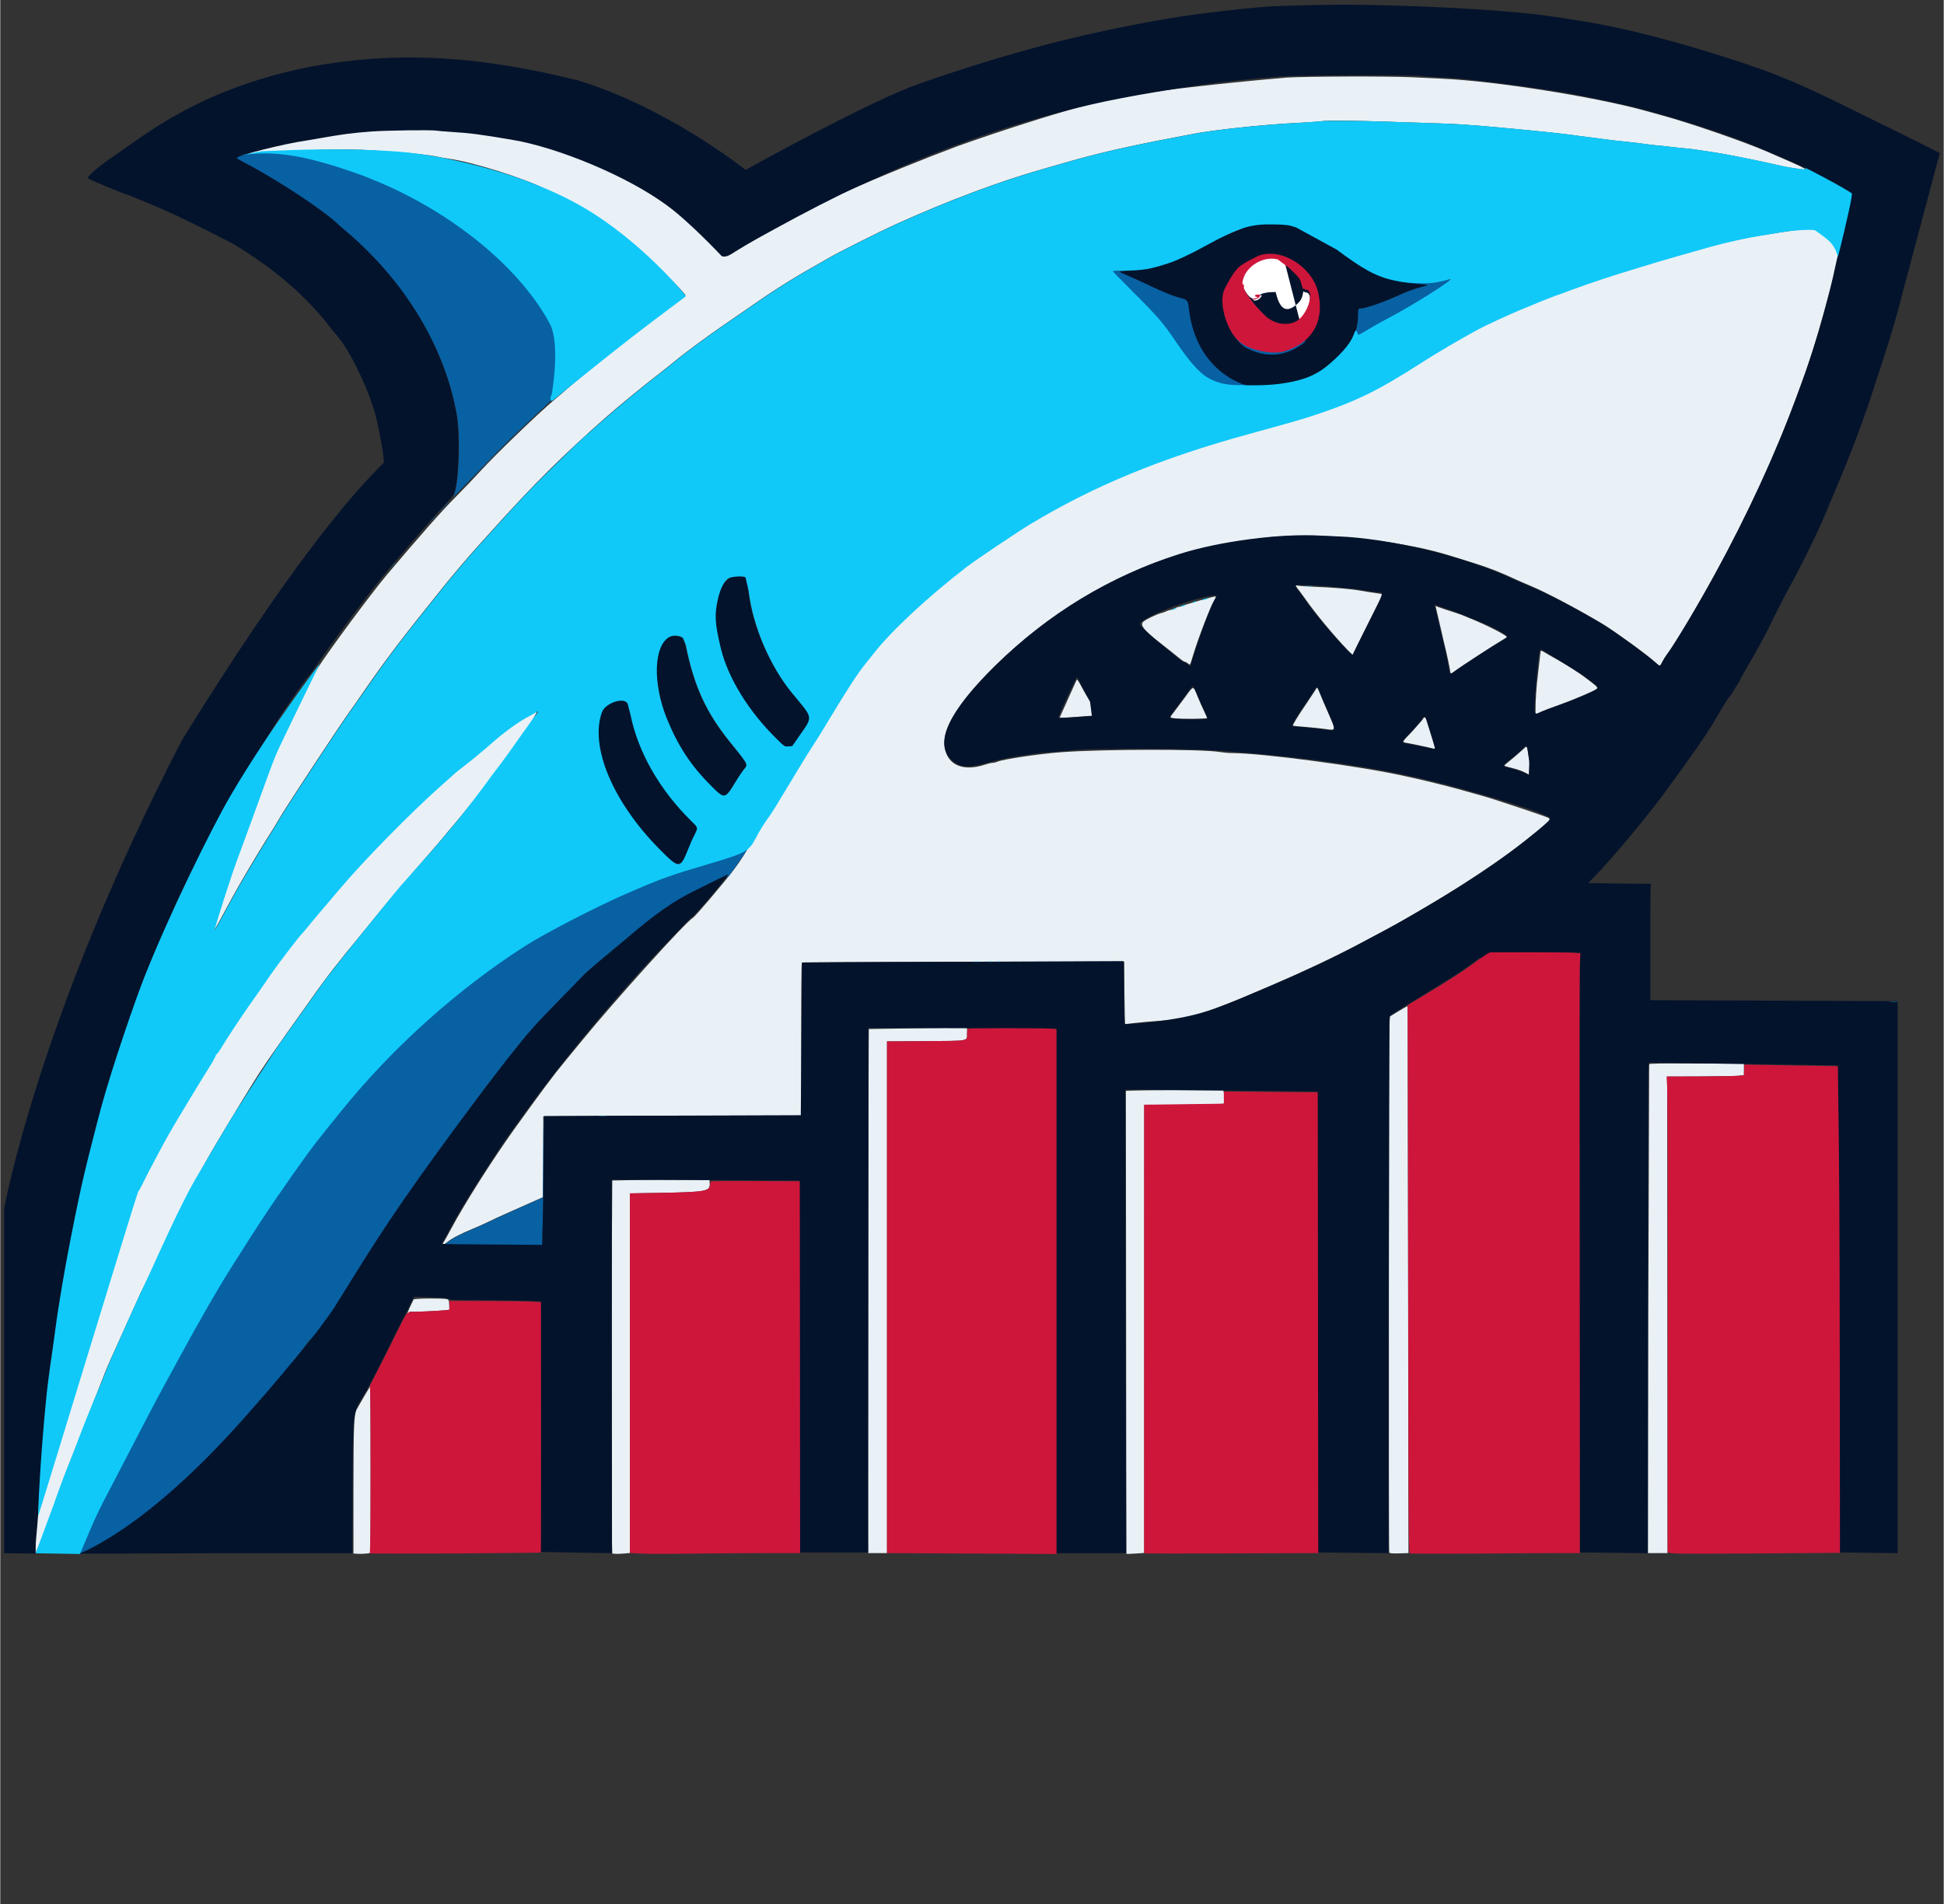 <svg version="1.2" xmlns="http://www.w3.org/2000/svg" viewBox="0 0 2234 2189" width="980" height="960">
	<rect x="0" y="0" width="2234" height="2189" fill="#333333" stroke="none"/>
	<title>StatShark</title>
	<style>
		.s0 { fill: #0861a2 } 
		.s1 { fill: #10c9f9 } 
		.s2 { fill: #ffffff;stroke: #000000;stroke-miterlimit:10;stroke-width: .4;stroke-dasharray: NaN } 
		.s3 { fill: #e9f1f6 } 
		.s4 { fill: #04132c } 
		.s5 { fill: #ce163b } 
	</style>
	<g>
		<g>
			<g id="Folder 1">
				<path class="s0" d=""/>
				<path class="s0" d=""/>
				<path class="s0" d=""/>
				<path class="s0" d=""/>
				<path class="s1" d=""/>
				<path class="s1" d=""/>
			</g>
			<g>
				<g>
					<path class="s2" d="m1357.3 417.1v-165.6h236.2v165.6z"/>
					<path fill-rule="evenodd" class="s3" d="m2060.7 264.9c9-0.9 19.9-3.5 26.4-1.1 7.1 2.7 18.5 11.4 21.2 13.9 7.4 6.8 4.4 15.9 4.4 17.8 0 3.7-11.1 43.7-17 65.4-7.3 27-16.6 56.9-23.4 74.6-0.9 2.6-4.5 12.3-7.9 21.6-21.2 57.5-44.7 110.1-78.4 175-22.4 43-57.4 103.2-69.2 119-2.1 2.8-5 7.3-6.4 10l-2.6 5-6.7-5.9c-11.6-10.1-48.6-36.8-61.5-44.3-31-18.2-61.5-34.2-78.8-41.6-7.5-3.2-16.2-6.9-19.3-8.4-18.3-8.5-29.8-13-48.4-18.8-8.5-2.7-19.4-6.1-24.3-7.6-27-8.5-54-13.9-94.8-19.1-39.4-4.9-89.8-5.9-118.7-2.3-87.3 10.9-136.4 26.8-206.4 66.9-77.6 44.6-158.3 125.3-163 163.3-3.5 27.7 16.7 40.9 46.7 30.6 2.9-1 6.4-1.8 7.8-1.8 1.4 0 4.1-0.6 5.9-1.4 6.9-2.9 48.1-9 73.4-10.9 46.8-3.5 161.2-3.7 181.5-0.3 4.3 0.7 10.9 1.3 14.5 1.3 35 0.1 148.1 15.1 198.4 26.4 7.1 1.6 14.6 3.3 16.7 3.7 3.9 0.8 15.5 3.7 31.9 7.8 8.7 2.2 12.4 3.3 29.6 8.1 3.3 1 8.6 2.4 11.7 3.3 10.4 2.7 74.1 24 75.8 25.3 2.9 2.1 0.6 4.4-28.4 27.3-37.1 29.4-106 73.2-161.4 102.7-9.1 4.8-21.5 11.5-27.7 14.8-52.1 27.9-162.6 75.6-194.1 83.7-9.2 2.4-18 3.5-36.5 4.8-8.1 0.5-19.9 1.6-26.3 2.3-6.4 0.8-11.9 1.4-12.2 1.4-0.4 0-0.8-16.1-1-35.9l-0.2-35.9-184.8 0.2c-117.7 0.1-185.1 0.5-185.7 1.1-0.6 0.6-0.9 33-0.8 88.3l0.1 87.3-119 0.2c-65.4 0-119.4 0.2-119.9 0.3-0.5 0.1-13.7 0.3-29.3 0.3l-28.4 0.2v92.7l-15.7 7c-8.7 3.9-20.8 9.3-27 12-6.2 2.7-15 6.8-19.6 9.1-4.6 2.3-13 6-18.8 8.4-13.4 5.5-24.2 11.1-28.9 15-5.2 4.3-7.2 4.1-4-0.4 0.8-1.1 4.5-7.9 8.3-15 15.1-28.3 47.5-79.4 72.5-114.3 32.2-44.8 44.4-61.2 58.2-77.9 4.2-5.1 12.9-15.7 19.2-23.4 37.8-46.3 119.9-137.2 127.7-141.4 2.7-1.4 35.8-40.4 47.3-55.7 8.1-10.7 13.8-19.8 21.3-33.8 6.7-12.5 10.7-19 16.7-27.2 3.5-4.8 10.1-15.5 32.3-52.6 6.8-11.4 14.9-24.2 17.8-28.6 3-4.4 11.8-18.6 19.6-31.5 20.6-34.3 31.9-51.7 40.9-62.7 2.9-3.6 7.1-8.8 9.4-11.8 15.9-20.4 49.7-53.3 79.9-77.9 28.5-23.2 32.7-26.3 62.4-46.2 89.2-59.8 168.8-95.2 288.1-128 56.2-15.5 61.7-17.1 78.2-22.6 47.3-15.8 72.2-28.1 121.7-60 16.2-10.5 44.7-27.1 65.3-38.3 7.4-4 34.6-16.6 47.4-21.9 19.5-8.2 36.5-15 40.3-16.3 2.1-0.6 11.4-4 20.7-7.5 15.9-6 50.7-17.5 69.4-23 4.7-1.4 12.9-3.9 18.3-5.6 5.4-1.7 19.8-6 31.9-9.4 12.2-3.4 29.3-8.3 38.1-10.8 14.9-4.2 39-9.7 53-12.1z"/>
					<path fill-rule="evenodd" class="s3" d="m1478.5 89.2c24-1.4 115.5-1.7 143.9-0.4 10.8 0.5 26.9 1.3 35.6 1.7 60.1 2.7 172.9 20.5 230.9 36.3 6.7 1.9 16 4.4 20.7 5.7 32.5 8.8 95 30.4 122 42.1 50.8 22.1 50.3 21.8 30.2 18.8-9-1.4-13.5-2.3-32.6-6.7-14.8-3.3-46-9.5-57.2-11.2-5.4-0.8-13.7-2.1-18.3-2.8-4.7-0.8-13.3-1.8-19.2-2.3-6-0.6-13.8-1.4-17.4-1.9-3.6-0.5-9.7-1.1-13.6-1.4-3.9-0.4-10.9-1.2-15.5-1.9-4.7-0.7-13.5-1.8-19.7-2.3-6.2-0.6-15.7-1.7-21.1-2.4-5.5-0.8-15-2-21.2-2.8-6.1-0.7-15.9-2-21.5-2.8-12.1-1.6-40.4-4.6-62.5-6.6-57.2-5.3-65.5-5.8-105.5-7-16.6-0.6-36.8-1.2-45.1-1.5-33-1.2-67.7-1.4-72.7-0.5-2.9 0.5-14.7 1.4-26.3 1.9-40.6 1.9-101.3 8.4-126.3 13.7-1 0.2-12 2.3-24.4 4.7-46.1 8.8-80.8 16.8-113.5 26.2-6.2 1.8-18.9 5.4-28.2 8.1-50.5 14.2-110.5 36.7-171.7 64.4-12.7 5.7-64.2 31.5-71.8 35.9-3.4 2-14.2 8.1-24 13.7-25.2 14.3-47.3 28.4-78.3 50.2-5.5 3.8-17.2 11.9-26.1 18-16.6 11.4-43.7 31.5-52.7 39.1-2.8 2.4-11 9-18.4 14.7-17.2 13.2-45.7 36.6-60.6 49.7-49.2 43.3-84.1 77.9-131.8 131.1-3.6 4-10.4 11.5-15 16.6-8.9 9.7-29.5 33.9-40.1 47.1-48.1 59.8-66.5 84-92.3 121.5-3.5 5.2-10.5 15.1-15.5 22.1-12.9 18.1-69.3 103.7-79.9 121.4-1.9 3.1-5 8.3-6.8 11.4-1.9 3.1-5.5 9-8.2 13.1-10.8 17-32.9 54.5-40.4 68.5-12.5 23.4-20.4 37.6-20.4 36.8 0-3.6 20.7-68.1 27.4-85.1 1.5-3.9 8.2-22.3 14.9-40.8 25.1-69.3 27.6-75.8 38.5-99.5 9.6-21 33.4-68.2 38.4-76.1 12.2-19.3 61.6-86 79.4-107.1 40.6-47.9 61.7-71.9 79.1-89.5 9-9 21.7-22.3 28.3-29.6 18.4-20.1 67.2-67.1 85.8-82.6 3.6-3 9.8-8.3 13.6-11.7 3.9-3.4 14.5-12.3 23.6-19.8 9-7.4 18.8-15.4 21.5-17.8 2.9-2.4 9.8-7.9 15.5-12.2 5.6-4.3 13.7-10.6 17.8-14 4.1-3.4 11.3-8.9 15.9-12.3 4.7-3.4 14.9-10.9 22.8-16.6 17.9-13 19-13.9 19-15 0-2.1-27-29.3-41.3-41.6-3.8-3.3-11.6-10.1-17.1-15.1-9.1-8.1-46.6-35.8-55.1-40.7-3.5-2-31.3-16.5-47.4-24.8-24.9-12.6-83.7-31.1-110.8-34.8-4.1-0.6-10.3-1.6-13.6-2.4-8.3-1.8-28.6-4.1-45.1-5.1-7.4-0.4-19.3-1.3-26.2-1.9-15.7-1.4-51.3-1.7-69.5-0.5-15.2 1-88.5 5.3-88.5 5.3 1.8-1 52.4-15.9 74.7-20.1 4.1-0.8 15.6-2.1 19.4-2.8 10.2-2.1 28-1.8 32.9-2.4 2.3-0.2 9.3-0.3 15.5-1.1 16.2-2 73.9-5.7 86.9-4.5 5.7 0.5 14.9 1.8 19.8 2.1 23.8 1.5 67.6 9.2 88.7 14.4 54.3 13.5 113.6 42.8 152.3 70.1 29.7 20.9 67.7 55.1 67.7 55.1 0 0-2.7 6.7 14.6-3.8 68.8-41.9 174.2-86.5 255.1-116.9 0 0 114.5-41.1 181.6-55.1 57.3-12 196.4-23.7 196.4-23.7z"/>
					<path fill-rule="evenodd" class="s3" d="m613.5 818.6c0.5-0.9 3.2-1.1 3.2-0.3 0 1.3-4.6 9.1-9.3 15.9-2.8 4.1-5.9 8.6-6.7 9.9-4.2 6.1-19.8 27.7-25.8 35.6-3.7 4.9-8.8 11.8-11.2 15.4-5.3 7.6-32.4 41.5-43.2 54.1-4.2 4.9-9.5 11.2-11.8 14.1-2.3 2.8-8.8 10.4-14.5 16.9-5.7 6.4-13.8 15.7-17.9 20.5-4.1 4.9-11.9 13.9-17.4 20.2-5.4 6.2-14.5 17.1-20.2 24.1-5.6 7-13.7 16.9-17.9 22-35.1 42.6-46.1 56.7-65.2 84-5.3 7.5-14.7 20.8-21 29.5-21.6 30.3-35 49.8-43.6 63.9-17.9 28.8-43.7 71.7-49.6 82.1-3.3 5.9-10.6 18.8-16.1 28.6-18.2 32.1-40.6 82.1-52.1 107.5-2.7 5.9-8.6 17-11.7 23.5-3 6.5-25.3 56.1-28.8 63.9-3.5 7.7-9.5 20.9-11.9 27.1-2.4 6.2-38.9 99.3-40.4 102.8-3.7 8.8-8.3 22-12.8 34.6-1 2.7-6.6 18.2-12.2 34.4-6.3 18.2-14.7 36.3-14.7 36.3 0 0-1-21.5 2.3-53.9 0.1-0.7 9.5-66.1 11.5-78.6 1.8-11.7 17-68.4 25.9-97.2 4.2-13.4 12.4-36.2 20.5-57 3.4-8.6 7.9-20.2 10-25.6 6.5-16.5 19.1-45.5 31.9-72.9 5.9-12.7 34-68.6 40-79.6 14.3-26.1 27.8-49.4 43-74.1 33-53.8 43.8-70.6 61.9-96.3 2-2.8 7-10 11.1-15.9 4.1-6 8.4-12.1 9.5-13.6 9.3-13.5 34.7-46.5 37.1-48.4 0.3-0.2 4.6-5.3 9.4-11.2 4.9-6 12.7-15.3 17.3-20.7 4.7-5.4 10.6-12.4 13.2-15.4 29.9-35.6 84.9-91.7 121.6-124 6.9-6.2 13.2-11.7 13.9-12.4 0.6-0.6 3.8-3.1 7-5.6 9.7-7.4 25-19.9 34.9-28.7 15.2-13.4 30.5-24.4 43.5-31.2z"/>
					<path fill-rule="evenodd" class="s3" d="m1111.3 1181.2v6.4c0 9.8 3.7 9-47.5 9.4l-44.5 0.3v588.3h-21.6l-0.1-14.8c-0.4-36.6 0.4-587.3 0.8-587.7z"/>
					<path fill-rule="evenodd" class="s3" d="m1607.1 1162.7c5.3-3.2 9.9-5.8 10.3-5.8 0.3-0.1 0.6 3.6 0.5 8.1-0.1 4.5 0.1 146 0.4 314.4l0.4 306.2-6.6 0.2c-11.7 0.4-14.8 0.2-15.5-1-0.8-1.3-0.4-604 0.5-611.6l0.5-4.7z"/>
					<path fill-rule="evenodd" class="s3" d="m1895.4 1223.5c0.5-0.8 15.2-1 54.8-0.8l54.1 0.2v13.2l-6.1 0.7c-3.3 0.3-23.2 0.7-44.1 0.8l-38 0.1 0.4 547.9h-22.5l0.4-280.5z"/>
					<path fill-rule="evenodd" class="s3" d="m1293.9 1254.3c0.3-0.5 25.6-0.9 56.3-0.9h55.7l0.6 3.1c0.3 1.7 0.4 5.2 0.3 7.7l-0.3 4.7-7.5 0.7c-4.2 0.3-24.8 0.6-45.8 0.6l-38.2-0.1v515.3l-9.8 0.7c-5.4 0.4-10.3 0.5-10.8 0.3z"/>
					<path fill-rule="evenodd" class="s3" d="m729.3 1356.7c14.2-0.3 39.3-0.5 55.8-0.5h30.1l0.3 4.9c0.4 8.5-4.4 9.4-55 10.3l-36.8 0.6v413.5l-6.8 0.6c-3.8 0.3-8.3 0.5-10.1 0.3l-3.3-0.3-0.6-21.1c-0.7-24.4-0.6-211.3 0.1-328.1l0.5-79.7z"/>
					<path fill-rule="evenodd" class="s3" d="m1489.5 673.7c0-0.8 0.5-1.1 1.2-0.6 0.7 0.4 8.4 1 17.1 1.4 24.4 0.9 45 2.6 56.4 4.7 5.6 1 13.4 2.2 17.3 2.7 3.9 0.6 7.1 1.1 7.3 1.3 0.2 0.2-5.1 11-11.7 24-6.6 13.1-14.4 28.8-17.3 34.9l-5.2 11.1-6.2-6.3c-14.9-15.5-36.9-41.9-48.1-58.1-4.4-6.3-8.7-12-9.4-12.6z"/>
					<path fill-rule="evenodd" class="s3" d="m418.4 1605.2c3.9-6.6 7.1-12 7.2-12 0 0 0.1 43.3 0.1 96.2v96.1l-4.7 0.6c-2.6 0.3-7 0.5-9.9 0.3l-5.1-0.3v-73.2c0.1-75.1 0.5-86.2 3.8-92.7z"/>
					<path fill-rule="evenodd" class="s3" d="m1383.5 689c16-4.3 15.3-4.4 11.9 1.1-4.1 6.5-18.4 43.8-24.2 62.9-3.8 12.7-3.3 11.9-6.1 9.6-1.4-1-3.1-1.9-3.8-1.9-0.6 0-4.1-2.4-7.7-5.4-3.6-3-11.9-9.6-18.6-14.8-21.1-16.4-25.7-22.2-20.5-26.2 3.9-2.9 15.5-8.4 20-9.4 1.7-0.4 4.3-1.3 5.6-2 1.4-0.7 3.2-1.3 4-1.4 0.7 0 3.1-0.8 5.1-1.8 2.1-1 4.4-1.8 5.2-1.9 0.8 0 2.6-0.6 4.1-1.4z"/>
					<path fill-rule="evenodd" class="s3" d="m1650.5 699.4l-0.7-2.6 5.1 1.8c2.7 1 9.2 3.2 14.4 4.8 5.1 1.6 10.2 3.4 11.2 3.8 1.1 0.5 5.7 2.4 10.4 4.3 17.8 7.2 40.8 19 40.8 20.9 0 0.4-2.9 2.3-6.3 4.3-7.6 4.3-47.8 30.5-53.7 35-4.9 3.7-4.4 4.1-5.7-4-0.6-3.6-2.5-12.4-4.2-19.7-1.8-7.2-3.8-16.1-4.6-19.7z"/>
					<path fill-rule="evenodd" class="s3" d="m1770.6 748.7c0.4-0.9 1.4-0.6 4 1 2 1.3 7.6 4.5 12.5 7.2 17.6 9.9 26.1 15.4 40.1 26.1 8.7 6.7 9.4 7.5 7.6 9.2-2.2 2.1-26 12.2-43 18.3-9.1 3.2-18.5 6.8-21.1 8-2.5 1.3-5 2.3-5.5 2.3-1 0-0.2-21.6 1.2-35.2z"/>
					<path fill-rule="evenodd" class="s3" d="m1511.7 793.4c1.9-3.7 2.4-3.4 4.9 3.2 1.3 3.2 5.4 12.9 9.2 21.5 10.1 23.2 10.4 21.7-2.9 20-5.2-0.7-15.6-1.8-23-2.4-7.5-0.6-13.8-1.2-14-1.4-0.6-0.6 6.3-11.9 15.1-24.7z"/>
					<path fill-rule="evenodd" class="s3" d="m1237.3 781.6c0.6-0.8 2 1.1 4.9 6.6 2.2 4.2 7.3 13.2 11.2 19.9 7.7 13.1 8.2 14.5 5.1 14.5-1.1 0-10.6 0.7-21.2 1.5-10.5 0.8-19.4 1.3-19.6 1.1z"/>
					<path fill-rule="evenodd" class="s3" d="m1362.3 801.1c9.6-13.3 8.9-13.3 14.2 0 1.9 4.9 5.1 12.1 7.1 16.1 2 4 3.6 7.7 3.6 8.2 0 1.1-29 1.4-37.3 0.4-6-0.7-5.9-0.6-0.4-7.6z"/>
					<path fill-rule="evenodd" class="s3" d="m1634.6 827.8c2.6-4.6 3.6-4.1 5.5 2.6 1 3.2 3.4 11 5.4 17.2 4 12.7 4.2 14 2.1 13.2-1.9-0.8-25.8-5.9-31.1-6.7-5.4-0.9-5.4-0.9 6.1-12.7z"/>
					<path fill-rule="evenodd" class="s3" d="m475.1 1494c1.1-1.3 33.9-1.6 38.3-0.4 2.2 0.6 2.4 1.2 2.7 6.4l0.2 5.8-4.9 0.6c-8.3 0.9-38.7 2.2-39.7 1.6-0.4-0.3-1.8 0.7-3 2.2-1.7 2.2-1.4 0.9 1.6-6.1z"/>
					<path fill-rule="evenodd" class="s3" d="m1751.3 860.8c3-3.2 3.7-3.1 4.2 0.6 0.3 1.6 1.2 7.9 2 13.8 0.8 5.9 1.7 12 2 13.4 0.6 3.2 0 3.2-6.5-0.3-2.9-1.6-9.3-3.9-14.3-5.1-5-1.2-9.3-2.5-9.5-2.7-0.6-0.5 0.2-1.2 11.4-10.3z"/>
					<path class="s0" d="m856.9 976.9c2.2-2 2.2-1.5 0 2.5-1.2 2-17.9 27-21.7 30.4l-2.1 2 1.7-2.1c1.6-1.9 1.6-2.2 0.2-2.2-0.8 0-1.5 0.5-1.5 1 0 0.5-6.1 2.1-9.1 3.6-3 1.5-13.7 6.8-23.8 11.7-26.4 12.9-123.3 91.4-129 97.3-5.7 5.9-20.9 21.5-33.8 34.7-24.5 25-29.9 31.2-55 62.9-8.4 10.6-20.7 27.3-21.4 26.9-0.6-0.4-37.5 51.8-38.4 52.5-0.9 0.7-1.6 1.5-1.6 2 0 0.9-3 5.3-5.4 7.9-0.9 1-1.4 1.8-1.1 1.8 0.2 0-1.5 2.8-3.9 6.3-2.4 3.5-4.8 6.2-5.3 6.1-0.5-0.2-0.6 0.1-0.3 0.6 0.3 0.6-0.3 1.8-1.3 2.9-1.1 1-1.7 1.9-1.5 1.9 0.7 0-11.9 18.2-12.8 18.6-0.4 0.2-0.8 0.9-0.8 1.7 0 0.7-0.4 1.3-0.9 1.3-0.5 0-0.9 0.3-0.8 0.7 0.3 1.5-1.3 3.9-2.3 3.4-0.5-0.4-0.7-0.2-0.4 0.3 0.3 0.5-0.1 1.7-1 2.7-0.9 1-2.2 3-2.8 4.4-0.6 1.4-1.8 2.9-2.6 3.2-0.7 0.3-1.1 0.9-0.8 1.3 0.2 0.5 0 0.9-0.5 0.9-0.6 0-1 0.6-1 1.4 0 0.8-0.4 1.4-1 1.4-0.5 0-1.6 1.5-2.5 3.3-0.9 1.8-1.9 3.3-2.4 3.3-0.4 0-0.5 0.4-0.2 0.9 0.3 0.5 0 0.9-0.7 0.9-1.2 0-4.9 5.2-4.3 6 0.2 0.3-0.9 1.5-2.3 2.7-1.4 1.2-2.6 2.5-2.6 3 0 0.4-1.2 1.9-2.7 3.3-2.2 2-2.5 2.8-1.7 4.2q0.9 1.8 0 1.2c-0.6-0.4-1.7 0.8-2.5 2.5-0.8 1.7-2.1 3.7-2.9 4.3-0.8 0.7-1.2 1.5-1 1.9 0.3 0.4-0.6 1.7-1.8 2.9-1.3 1.1-2.1 2.5-1.8 2.9 0.2 0.4-0.1 0.8-0.8 0.8-0.6 0.1-2.5 2.7-4.2 5.9-1.6 3.2-3.3 5.8-3.8 5.6-0.5-0.1-0.9 0.4-0.8 1 0.2 2.3-37.1 59.1-55.7 84.7-1.9 2.5-5.4 7.4-7.9 10.7-2.4 3.4-6.3 8.7-8.7 11.8-2.3 3.1-6.1 8.2-8.5 11.5-5.8 7.8-6.3 6.8-0.7-1.3 2.4-3.6 3.8-5.8 3-5.1-0.8 0.8-5.6 7.4-10.6 14.6-19.2 27.5-40.5 52.9-71.7 85.9-47.8 50.3-73.4 74.4-110.2 103.6-26.6 21.1-78.8 51.2-75.4 43.5 0.3-0.7 4.3-10.1 8.9-20.9 8.7-20.5 13.7-30.9 27.4-56.8 4.5-8.5 12.5-23.9 17.8-34.2 18.6-36.1 34.2-65.9 44.1-84 5.5-10.1 12.9-23.6 16.4-30.1 13.1-24 30.2-54.4 39.8-70.7 36.1-61.7 95.5-149.5 129.6-191.6 5.4-6.7 13.4-16.6 17.8-22.1 58-71.5 133.1-138.6 209.9-187.6 22.6-14.5 80.5-44.4 114.8-59.4 41.5-18.1 50.5-21.3 96.8-35z"/>
					<path class="s0" d="m288.6 176.4c3.1-0.9 13.4-0.8 25.9-0.3 27.1 1.2 69.9 6.4 109.8 21.2 8.7 3.2 10.9 4.1 23.9 9.9 83.4 37.2 156.1 100.8 188.1 164.7 11.6 23.1 12.5 45 3.3 79.1-0.4 1.3-1.2 3-1.9 3.7-0.6 0.8-1.3 1.8-1.5 2.3-0.2 0.6-4.6 5-9.9 9.9-5.2 4.9-17.5 16.4-27.2 25.5-9.8 9.1-26.4 25.6-36.9 36.6-20.6 21.4-44.5 45.7-42 42.6 6.6-8.2 9.5-66.2 4.7-94.1-13.4-76.8-58.8-152.6-125.8-209.7-5-4.3-9.3-8-9.6-8.3-14.6-15-71.7-52.8-108.6-71.8 0 0-29.6-2.8-28.3-4.7 1.2-1.8 36-6.6 36-6.6z"/>
					<path fill-rule="evenodd" class="s0" d="m1276.5 311.8c0-0.4 6.5-0.6 14.5-0.5 11.5 0.1 13.1 0.3 7.4 0.7-6.8 0.6-7 0.7-4.3 1.8 1.5 0.7 5.8 2.6 9.5 4.2 3.7 1.6 15.3 6.9 25.7 11.9 11.2 5.3 22.3 9.9 27.3 11.2 12.6 3.4 11.9 2.7 13.4 14.5 6.1 50.5 161.5 28.5 175.9 25.5-3.4 2.6-3.4 20.1-14.9 36.1l13-12.8q0.5-0.6 0.9-1.1c-0.9 0.8-1.5 1.3-1.6 1.2-0.2-0.2 10-15 11-17.8 2.8-7.2 4.9-18.8 4.9-26.2 0-5.5 0.3-6.4 1.7-6.4 6.7 0 26.1-6.8 46.7-16.2 6-2.7 15.1-6.1 20.3-7.4 5.2-1.4 9.3-2.6 9.2-2.8-0.4-0.3-2.3-0.5-17.1-1.8l-25.4-5.3c-1.4-0.9-1.4-1 0.3-0.4 15.3 4.9 42.9 6.3 60.6 2.9 13.8-2.5 17.6-2.9 16.8-1.6-2.5 4-47.5 31.5-75.5 46.2-11 5.8-23.6 12.6-28 15.1-9.3 5.6-8.3 5.4-9.6 1.7-0.8-2.2-5.7 7.1-10 13.6q0 0 0 0c-0.3 0.1-1.8 1.9-4.3 5.2 1.1-1.1 2.7-2.8 4.3-5.2 0.2-0.1-0.5 1.2-2.4 4-4.3 6.2-15.2 17-23.5 23.7q0 0 0 0 0 0 0 0 0 0 0 0 0 0 0 0 0 0 0 0c3-2.7 5.5-5.6 7.7-8.6l-7.2 7c-8.9 7.1-9.8 7.9-7.7 6.7 1.9-1 4.4-2.8 7.2-5.1q-0.5 0.5-1 0.9c-20.2 17.7-64.2 27.5-72.2 27.6-18.7 0.1-44.6-7.4-62.9-18.1-9.9-5.9-21.2-18.7-36.9-41.8-15.3-22.5-21.3-29.4-51.3-59.4zm272.7 86.3q0 0 0 0 0 0 0 0 0 0 0 0 0 0 0 0z"/>
					<path class="s0" d="m624 1331.6c0.1-24.9 0.5-45.3 0.8-45.3 0.6 0-0.4 118.5-1 123-0.2 1.2-0.4 6.9-0.4 12.5l-0.2 10.2-57.7-0.4c-31.7-0.1-57.7-0.6-57.7-1 0-0.3 0.6-0.4 1.4-0.1 0.8 0.3 3.5-1 6.4-3.2 5.8-4.5 12.2-7.7 27.9-14.3 6.4-2.7 13.8-6 16.4-7.3 2.6-1.4 18-8.4 34.2-15.7l29.6-13.2z"/>
					<path class="s0" d="m252.8 939.3c2.6-4.8 4.9-8.5 5.2-8.3 0.2 0.3-0.1 1.1-0.7 1.8-1.5 1.8-27.3 51.8-39.8 77.1-10.4 21-17.1 35.6-26 57-2.8 6.6-5.2 11.8-5.3 11.6-0.4-0.3 9.4-23.8 16.3-39.5z"/>
					<path class="s0" d="m1431.4 261c4.3-1.3 9-2.3 10.3-2.3 1.3 0-1.5 1-6.1 2.2-4.7 1.3-9.5 2.6-10.8 2.9-1.3 0.4-2.1 0.4-1.9 0.1z"/>
					<path class="s0" d="m1412.8 267.4c7.2-2.9 10.1-3.8 9.1-2.8-0.3 0.2-3.8 1.7-7.9 3.4-4.1 1.6-8.2 3.1-8.9 3.5-0.8 0.3-1.1 0.2-0.8-0.2z"/>
					<path class="s0" d="m1366.6 291.4c9.9-5.1 9.4-4.9 9.4-4.2 0 0.6-16.6 8.9-17.6 8.9z"/>
					<path class="s0" d="m1527.1 282.3c0-0.3 0.5-0.1 1.2 0.4 0.6 0.5 4.6 3.5 8.9 6.7 4.2 3.2 7.7 6.1 7.7 6.3 0 0.2-4-2.6-8.9-6.3z"/>
					<path class="s0" d="m1350.2 298.9c3.1-1.4 6-2.6 6.5-2.6 0.5 0-1.6 1.2-4.7 2.7-3.1 1.4-6 2.6-6.5 2.6z"/>
					<path class="s0" d="m1381.4 283.5c5-2.6 4.9-2.6 4.9-2 0 0.3-2.1 1.6-4.7 2.9-2.6 1.3-4.7 2.1-4.7 1.9z"/>
					<path class="s0" d="m1499.9 266.4c-0.2-0.2-0.1-0.3 0.3-0.3 1 0 11.9 5.6 11.9 6.1z"/>
					<path class="s0" d="m1515.4 274.2c-2.1-2 4.9 2.5 7.9 5.2 2.7 2.3 2.3 2.1-1.8-0.7z"/>
					<path class="s0" d="m1399.2 273.6c4-2.1 4-2.1 4-1.4 0 0.2-1.7 1.3-3.8 2.3-2 1.1-3.7 1.7-3.7 1.5z"/>
					<path class="s0" d="m509.2 583.5c3.1-3.2 5.7-5.8 5.8-5.8 0.7 0-0.1 0.9-5.6 6.1l-5.8 5.6z"/>
					<path class="s0" d="m1451.3 258.3c-4-0.2-0.7-0.3 7.3-0.3 8 0 11.2 0.1 7.2 0.3z"/>
					<path class="s0" d="m114.2 1328.1c-0.3-0.9 0-1.4 0.8-1.4 1.6 0 1.9 1.4 0.6 2.2z"/>
					<path class="s0" d="m1549.6 299.3c0-0.3 1.3 0.4 2.8 1.5 1.6 1.1 2.8 2.2 2.8 2.5 0 0.2-1.2-0.5-2.8-1.6z"/>
					<path class="s0" d="m1487.2 262.3c-1.2-0.5-1.4-0.8-0.5-0.8 0.8 0 2.3 0.4 3.3 0.8 1.2 0.5 1.4 0.8 0.5 0.8z"/>
					<path class="s0" d="m1327.6 306.4c1.1-0.4 2.5-0.8 3.3-0.8 0.9 0 0.7 0.3-0.4 0.8-1.1 0.5-2.6 0.8-3.3 0.8z"/>
					<path class="s0" d="m496.9 596.7c2.6-2.9 3.4-3.5 3.4-2.8 0 0.2-1.4 1.6-3.1 3.1l-3 2.7z"/>
					<path class="s0" d="m451 650.2c1.5-1.7 2.8-3.1 3-3.1 0.7 0 0.1 0.8-2.8 3.4l-3 2.7z"/>
					<path class="s0" d="m1475.9 259.5c-2.5-0.6-2.5-0.7-0.4-0.7 1.3 0 3.4 0.3 4.7 0.7z"/>
					<path class="s0" d="m1389.8 278.8c3-1.6 3.1-1.6 3.1-1 0 0.2-1.3 1.1-2.8 1.9z"/>
					<path class="s0" d="m1338.9 303.1c1.5-0.7 3.5-1.3 4.2-1.2 0.8 0 0 0.5-1.9 1.2z"/>
					<path class="s0" d="m1307.2 310.8c-1.1-0.2-0.2-0.4 2.1-0.4 2.4 0 3.3 0.2 2.1 0.4z"/>
					<path class="s0" d="m1541.3 380q0.4-0.3 0.9-0.3c0.4-0.1 0.1 0.1-0.9 0.3z"/>
					<path fill-rule="evenodd" class="s4" d="m1462 7.2c25.1-0.9 64.5-2.3 107-1.6 80.7 1.3 174.6 6.8 217.8 13.8 6.3 1 46.1 6.1 92.3 17.1 56.6 13.6 123.6 34.6 160.4 48.8 42.6 16.6 84.9 38.7 115.4 53.6l26.1 12.7 48.5 24.3-48.5 182.3-2.9 10.5c-3.1 11.1-11.6 38.6-17.8 57.1-1.9 5.9-5.3 16.2-7.5 22.9-2.1 6.8-5.1 15.7-6.6 20-1.5 4.2-4.1 11.4-5.7 15.9-5.7 16.4-16.4 43.8-24.5 63.2-3.1 7.5-7.9 19.1-10.8 25.8-2.8 6.7-5.4 13-5.9 14.1-0.5 1-3.2 7.3-6.1 14-7.9 18.1-25.3 53.2-35.2 70.9-4.7 8.5-13.8 26-20.1 38.9-11.3 23.2-15.3 30.6-30.4 56.2-4.2 7.2-7.5 13.3-7.4 13.6 0.1 0.4-1.1 2.5-2.7 4.9-1.6 2.3-4 6.2-5.5 8.7-1.4 2.5-3.3 5.3-4.3 6.3-2.9 2.9-16.4 26.5-18.7 30.3-11.2 18.3-23.9 36.4-55.7 79.8-20.8 28.3-61.6 77.2-79.4 95.2-4.7 4.8-8.5 8.7-8.3 8.7 0.8 0.1 39.7 0.7 54.5 0.8l17.7 0.1-0.5 2.1c-0.7 2.8-0.4 131.7-0.4 131.7l284.2 1.1v634.7l-66.6-0.9-2.4-559.9-217-3.2-0.6 11.4-0.6 282v270.6l-78.4-0.9-0.1-242.4 0.2-437.2 0.6-9.9c0 0-104.6-2-116.6 7-17 12.7-31.3 22-64.8 42.3-32.3 19.6-36.9 22.5-37.9 24.2-0.7 1.2-1 616.9-1 616.9l-81.1-0.9-0.6-529.8-221-2.4 1.1 533.1h-80.4v-603.2l-215.9-0.7-0.3 603.1-78.5-0.1-0.4-427.5-215.8-1 0.3 429.4-81.8-1.4-0.2-288.1-12.5-0.6c-6.9-0.3-30.4-0.6-52.3-0.7-32.7-0.1-40.1-0.3-41.3-1.4-1.1-1-6.3-1.5-20.3-2l-18.9-0.7-1.4 2.2c-0.7 1.3-2 3.7-2.7 5.5-0.7 1.8-3.6 7.8-6.4 13.2-2.9 5.4-9.6 18.7-14.9 29.5-13.5 27.5-27 53.6-32.9 63.2-12.7 20.9-12.3 17.1-12.6 112.6l-0.3 68.7h-156.2l-157.7 0.6 8.1-3.7c42-20.2 92.4-59.4 143.9-112 53.4-54.5 118.2-135.6 120.5-138.7 2.4-3.1 6.3-8.4 8.7-11.8 2.5-3.3 6-8.2 7.9-10.8 8.1-11.2 41.7-69.1 82.9-128.6 52.8-76.3 115-156.8 119.7-162.8 25.1-31.7 30.5-37.9 55-62.9 12.9-13.2 28.1-28.8 33.8-34.7 5.7-6 43.7-37.2 47.8-40.7 34.7-29.7 54.8-43.8 81.2-56.6 10.1-5 36.1-18 36.3-17.9 1 1.1-37.6 47.1-40.5 48.2-1.4 0.6-45.5 46.6-60.5 63.2-46.5 51.6-97.1 113.5-129.6 158.7-5.4 7.4-11.8 16.3-14.3 19.7-18.4 24.6-62 93.2-73.9 116.4-2.3 4.3-5.5 10.3-7.2 13.1-1.7 2.8-3.1 5.4-3.1 5.6 0 0.3 26 0.6 57.7 0.8l57.7 0.4 0.2-10.2c0-5.6 0.2-11.3 0.4-12.6 0.2-1.3 0.6-30 0.9-63.8l0.6-61.5 295.2-0.9 1.5-175.7 369.5-1.5 1 72.5c0 0 38.3-1.2 76.4-9.9 25.4-5.8 51.7-17 71.4-25.6 8.2-3.5 22.2-9.5 30.9-13.2 28.6-12.1 63.7-28.9 93.4-44.7 40.8-21.6 42.3-22.4 82.6-46.2 42.4-25 78-49.1 108-72.9 15.1-12.1 26.7-22.1 27-23.6 1.3-5.5-100.4-36.3-166.9-50.5-63.5-13.5-149.1-24.2-230.4-28.8-30.5-1.7-135.5-1.6-149 0.2-6.1 0.8-9.5 1.1-28.4 2.3-10.1 0.6-28.3 3.1-44.7 6-9.6 1.7-16 3.2-32.3 7.6-18.8 5-28.5 3.7-37.3-5-19.7-19.3-2.5-55.6 51.1-108.2 60.7-59.6 131.7-102.7 211.2-128 46.4-14.8 116.2-23.9 162.7-21.2 7.2 0.4 16.1 0.8 19.7 0.9 57.6 2 141.9 22.1 196.1 46.7 6.8 3.1 17.9 7.9 24.8 10.7 25.1 10.3 79.6 39.9 97.7 53.1 2.9 2 7.7 5.4 10.8 7.6 10.1 6.9 29.9 21.9 34.9 26.4 5.9 5.3 5.9 5.3 8.7-0.4 1.3-2.5 3.8-6.7 5.7-9.1 4-5.3 12.8-19.3 24.3-38.5 81.4-136.4 142.9-284.5 168.5-405.7 1.4-6.5 4.4-20 6.7-30 5.7-25.6 9.7-45.7 10-51.6l0.3-5-8.5-5.2c-13.4-8.1-46.4-24.7-63.8-32.1-8.8-3.7-21.7-9.2-28.6-12.2-34.4-14.9-77.3-29.2-136.1-45.4-18.9-5.2-63.7-14.8-92.5-19.8-20.7-3.6-70.3-10.5-93.4-13.1-6.9-0.8-17.1-1.9-22.5-2.5-5.4-0.6-17.4-1.4-26.7-1.8-9.3-0.4-18.2-1-19.7-1.3-6.7-1.6-144.7-1.1-164.8 0.6-59 4.9-82.1 7.8-141.2 17.7-55.8 9.3-94.5 18.1-148.3 33.8-56.6 16.5-122.7 41.5-177 66.8-4 1.9-11.8 5.4-17.4 8-22.1 10-64.2 31.6-95.6 49-7.8 4.3-16.4 9-19.3 10.6-7.1 3.9-19.5 11.2-29.7 17.7-10.3 6.5-12.9 1.5-12.9 1.5 0 0-36.3-38.6-62.6-57.8-44.2-32.3-123.4-65.7-177.2-74.7-36.7-6.2-48-7.7-69.3-9-8.1-0.5-16.1-1.2-17.6-1.5-5.7-1-57.8-0.3-75.1 1-23 1.8-31.6 2.9-62.9 8.4-4.1 0.8-9.4 1.6-11.7 2-25.5 3.6-79.8 17.3-79.8 20.1 0 0.4 3.9 2.7 8.7 5.2 36.9 19 94 56.8 108.6 71.8 0.3 0.3 4.6 4 9.6 8.2 67 57.2 112.4 133 125.8 209.8 4.1 23.9 2.4 76.9-2.9 91-0.5 1.3-5.7 7.4-11.4 13.5-9.8 10.4-24.6 27.2-47.4 53.9-5.1 6.1-12.6 14.7-16.5 19.3-18.9 22.1-66.9 86.2-84.6 113-1.9 2.8-4.4 6.2-5.6 7.5-2.7 2.9-12.4 16.3-20.8 28.6-3.5 5.2-8.7 12.8-11.6 16.9-4.7 6.6-39.4 63.5-61.6 100.9-8.5 14.4-28.5 52.4-45 85.9-12.2 24.6-15.5 31.6-25.2 54.9-3.6 8.5-8.1 19.3-10.2 23.9-2 4.7-5.3 12.9-7.4 18.3-2 5.5-6.2 16.4-9.3 24.4-10.3 26.5-13.1 34.1-18.8 51.2-8.5 25.6-13.5 41.1-20.4 63.8-9.8 32.2-10.5 34.8-14.5 49.8-2.1 7.7-5.6 21-7.9 29.5-2.2 8.5-5.9 23.3-8 32.9-2.1 9.5-4.7 20.9-5.7 25.3-1 4.4-2.7 12.4-3.7 17.8-1 5.5-4.3 23-7.4 39-6.1 31.7-7.6 40.6-10.4 61.9-4.4 33.8-10.6 61.4-13.2 88.3-3.3 34.1-8.8 125.7-9.8 135.1-0.7 6.2-1.6 15.1-1.9 19.7-0.3 4.7-1.2 15.4-2 23.9-0.4 3.7-0.6 7.9-0.8 11.4-0.2 4.5-0.2 7.9-0.2 7.9l-36-0.5v-396.1c0 0 39.6-220.9 204.2-538.2 165.2-267.8 232.3-316.2 232.3-320.2 0-9.2-6.4-43.3-10.9-58.5-9.5-31.8-29.2-71.3-43.8-87.9-2.2-2.5-5.5-6.5-7.3-8.8-26-34.4-64.3-67.4-109.8-94.8-2.6-1.6-37.2-19.5-67.1-33.6-21-9.8-40.2-17.4-42-18.1-7.1-3.1-13.2-5.5-13.6-5.5-2 0-44-17.5-45.4-18.9-2.6-2.6 21-19.9 23.8-21.7 40.1-26.8 101.4-80.9 232.5-106.9 92.2-16.8 185.2-14.5 306.7 15.9 102.9 31.1 192.8 102.9 192.8 102.9 0 0 122.1-68 186.2-94 8.6-3.6 78.7-28.7 155.1-48.9 69.7-18.5 144.6-32.2 183.2-36.8 42.1-5.2 50-6 80.7-8.4zm65.7 667.1c-16.6-1.6-39.4-2.2-39.4-1 0 0.6 1.9 3.4 4.2 6.2 2.3 2.9 6.3 8.3 8.8 12 12.7 18.7 52.3 64 53.4 60.9 0.2-0.6 8.2-16.6 17.7-35.4 18.9-37.5 18.4-36.1 10.4-36.1-1.8 0-7.4-0.8-12.5-1.8-5.1-1-14.7-2.2-21.5-2.8zm-129.5 10.7c0-0.8-6.1-0.2-13.6 1.4-29.3 6.2-74.6 25.1-74.6 31.2 0 1.8 11.4 12.6 23.9 22.7 7.8 6.3 16.8 13.6 20 16.3 3.2 2.7 6.5 5 7.2 5 0.7 0 2.6 1 4.1 2.3l2.7 2.3 1.6-5.4c6.5-22.3 20.4-60.1 25.5-69.4zm273.1 17.9c-9-3-17.8-6-19.6-6.7l-3.2-1.4 0.6 2.6c0.3 1.4 1.9 7.9 3.4 14.4 1.6 6.4 3.7 15.3 4.7 19.7 1 4.4 2.7 11.5 3.8 15.9 1.1 4.4 2.6 12 3.4 16.9 0.9 4.9 1.7 9.5 1.9 10.1 0.2 0.8 2.3-0.3 6.2-3.1 8.3-6.1 43.9-29.3 52.5-34.2 4-2.3 7.3-4.4 7.3-4.8 0-1.8-8.8-7.2-21.8-13.4zm106.7 47.6c-8.5-4.9-7.8-5-9 0.9-2 9.7-6.1 62.4-5.2 66.7 0.7 3.1 1.5 3.2 7.9 0.1 2.9-1.3 12.3-4.9 21-7.9 18.5-6.5 43.8-17.6 43.8-19.2 0-1.6-3.6-4.7-16.4-14.2zm-262.4 42.7c-1.4-4.2-2.3-4.4-4.3-0.7-0.8 1.6-5.5 8.6-10.4 15.7-11.2 16-16.8 25.7-15.3 26.6 0.5 0.3 5.7 0.9 11.5 1.2 5.8 0.4 14.9 1.3 20.4 2 20.1 2.9 19.7 5.6 4.4-29.5zm-263 12.7c-4.7-7.9-9.9-17.5-11.6-21.1l-3-6.6-3.9 7.2c-3.4 6.3-14.2 30.1-17 37.4l-0.9 2.5h5.8c3.2 0 10.5-0.4 16.2-0.9 5.7-0.5 13.2-1 16.6-1.1zm123.6-6.1c-2.5-6.1-4.9-11.1-5.3-11.1-0.4 0-4.2 4.8-8.5 10.7-7.7 10.5-12.4 16.8-16.5 22.4-1.3 1.7-1.8 3.3-1.3 3.8 1.3 1.3 43.3 2.1 43.3 0.8 0-0.6-1.7-4.4-3.6-8.4zm264.6 31.9c-2.8-9.2-3.7-9.8-6.8-4.5-1.1 2.1-6.6 8.4-12.2 14.2-12.6 13.1-12.3 12.1-4 13.5 1.8 0.3 9.6 1.9 17.2 3.5 7.6 1.7 14 2.8 14.3 2.5 0.2-0.2-1-5.1-2.8-10.7zm116.9 42.8c-2.6-18.5-2.8-18.8-7.9-13.4-2.1 2.2-7.1 6.6-11.3 9.9-13.3 10.5-13.2 9.7-1.3 12.5 7.9 1.9 16.1 5.1 19.8 7.8z"/>
					<path fill-rule="evenodd" class="s4" d="m1439.6 257.4c8-1.9 32.5-2 41.3-0.1 20.9 4.4 34.5 11.4 61.4 31.4 33.7 25 55.6 35.1 80.8 37.2 15.2 1.3 17.2 1.5 17.5 1.8 0.2 0.2-4 1.5-9.3 2.9-5.4 1.4-14.7 4.8-20.9 7.6-21.1 9.7-41.1 16.6-47.9 16.6-1.5 0-1.7 1-1.7 6.7 0 50.7-55.9 94-110.7 85.9-46.1-6.9-77.5-41.1-83.6-91-1.5-12.2-0.8-11.4-13.7-14.9-5.2-1.4-16.9-6.2-29.1-12-11.2-5.3-23.9-11.1-28.2-12.9-4.3-1.8-8.2-3.6-8.6-3.9-0.4-0.4 4-1 9.8-1.3 25.9-1.7 51.3-10.7 89.3-31.8zm36 40.7c-24.4-8.2-51.2 6.6-66.9 36.9-8.5 16.5 5.5 55.2 23.4 64.8 23.5 12.5 46.9 10.2 67.9-6.8l-6.2-24q-1 0.9-2 1.7c-10.3 7.7-28 5.5-38.4-4.6l-24.1-31.9c0-2.1 0.4-1.8 2.9 2.3 1.6 2.5 4 5.2 5.4 5.8 1.3 0.6 2.4 1.4 2.4 1.8 0 2 4.1 1.9 6.8-0.2 2.7-2 4.5-5.8 2-4.3-0.5 0.4-0.9 0.2-0.9-0.3 0-1.3 6.8-3.2 12.7-3.4l5.4-0.2 1.2 4.4c4.6 15.8 11.5 19.2 21.9 10.8l4.7 18.1c11-10.2 16.2-32.8 6.7-32.8-0.8 0-1.7-0.6-2-1.2-0.2-0.7-0.8 0.5-1.2 2.7-1 5.5-2.7 8.5-6.9 12.1q-0.6 0.6-1.3 1.1zm13.6 52.8q0 0 0 0 0 0 0 0z"/>
					<path class="s4" d="m839.1 664c7-1.7 14.2-2.3 17.4 0.4 3 2.5 2.3 8 3.5 17 5.7 42.5 25.3 85.5 53.2 118.8 8.9 10.5 14.8 17.9 15.9 20.1 1.3 2.5 2 11-5.7 22.4-14.9 21.9-19.6 20.1-35.9 3.4-40.2-41-62.1-83.6-66.6-129.5 0 0 1.4-27.2 4.8-36.9 2.3-6.7 13.4-15.7 13.4-15.7z"/>
					<path class="s4" d="m703.1 803.4c2.1-0.7 6.1-1.2 8.9-1.1l5 0.2 6.3 6c0.9 2.9 1.9 7.6 2.3 10.4 0.9 7.3 8 28.9 13.9 42.7 10.2 23.7 33.5 56.5 55.5 78.2 8.2 8 8.4 14.5 3.9 21.8-1.8 3-4.9 9.6-7 14.8-8.5 21.2-14.2 19.6-26.6 8.7-49.5-43.2-83.9-109.4-78.5-151.2 0 0 0.1-12.3 2.8-17.4 2.7-5.1 13.5-13.1 13.5-13.1z"/>
					<path class="s4" d="m765.9 733.4c5.1-3.1 16.9-2.8 19 1.1 0.5 0.9 2.1 5.5 3.1 10.1 11.4 51.6 25.6 80.4 62.5 123.3 7.4 8.7 8.7 11.8 3.9 17.6-2 2.4-6.1 8.5-9.2 13.6-6.2 10.4-11.5 16.6-13.9 16.6-2.5 0-28.5-24.5-36.2-34.9-14.6-19.7-21.7-32.5-31.4-56.4 0 0-9.8-38.1-9.4-54.4-0.3-24.8 11.6-36.6 11.6-36.6z"/>
					<path fill-rule="evenodd" class="s5" d="m1708.5 1097.1l4-2.2 44.6-0.1c24.6 0 48 0.3 52 0.6l7.3 0.7-0.6 9.9c-0.3 5.5-0.5 51.6-0.5 102.4 0.1 50.8 0.2 201.5 0.3 334.8l0.1 242.4h-27.7c-15.2 0-58.9 0.3-97.1 0.6-45.5 0.3-70 0.2-70.8-0.4-1.2-0.8-1.4-43-1.7-304-0.2-166.6-0.5-308.2-0.6-314.5l-0.2-11.6 17.4-10.4c31.3-18.7 50-30.9 64-41.7z"/>
					<path fill-rule="evenodd" class="s5" d="m1111.9 1182.7c0.8-0.7 89.1-0.8 96.6 0l5.6 0.6v603.3l-194.8-1v-588.3l44.5-0.3c50.6-0.4 47.5 0.2 47.5-8.3z"/>
					<path fill-rule="evenodd" class="s5" d="m2004.6 1230l0.3-6.1 12.4 0.3c6.8 0.1 31 0.6 53.7 0.9l41.3 0.7 0.2 14.5c1.4 101 1.8 163.3 2 338.9l0.2 206.1-96 0.7c-100.9 0.6-102.1 0.6-102.1-2.6 0-1.1 0-89.2 0.1-195.8 0.2-234.8 0-325.6-0.7-339.5l-0.6-10.4 38.4-0.1c21.1-0.1 41.1-0.5 44.4-0.8l6.1-0.7z"/>
					<path fill-rule="evenodd" class="s5" d="m1406.5 1254.9l107.9 0.9 0.6 529.8c0 0-195.3 0.7-197.1 0.4l-3.1-0.5 0.1-515.4 91.6-1.2z"/>
					<path fill-rule="evenodd" class="s5" d="m816.8 1358.2c0.7-0.3 23.9-0.4 51.7-0.3l50.5 0.2 0.4 427.5h-39.4c-21.7 0-60.8 0.3-86.9 0.6-26 0.4-52.3 0.3-58.4-0.1l-11-0.7v-413.4l36.8-0.6c48.5-0.9 55.1-2 55.1-9z"/>
					<path fill-rule="evenodd" class="s5" d="m516.2 1495.6l40.2 0.1c22 0.1 45.7 0.4 52.6 0.7l12.5 0.6 0.1 143.8c0 79.1-0.1 144-0.3 144.2-0.2 0.2-44.8 0.6-99 1-54.2 0.3-98.1 0.2-97.6-0.1 1.3-1 1.3-192.7 0.1-192-0.5 0.3 2.3-5.3 6.1-12.5 3.8-7.2 11.7-22.8 17.5-34.6 13.5-27.5 18.6-37.3 19.2-37 0.3 0.2 1.2-0.2 2-0.9 0.8-0.7 1.8-1.1 2.3-0.8 0.8 0.5 31.8-0.9 39.4-1.7l4.9-0.6z"/>
					<path fill-rule="evenodd" class="s5" d="m1446.3 294.1c25.8-9.7 61.4 12 68.5 41.8 7.9 32.9-6.7 58.5-38.8 68-11.4 3.4-31.7 0.5-44.7-6.5-3.7-1.9-8.3-5.2-11.5-9.2-12.5-15.6-19.1-43.2-12.2-56.4 0 0 8.4-17.2 15.3-23.9 5.9-5.7 23.4-13.8 23.4-13.8zm22.3 4.2c-14.9-4.1-33.7 5.7-39.2 20.5-2.1 5.6-1.8 8.4-0.3 8.4 0.4 0 0.6 1.3 0.4 2.6-0.8 4.2 10.5 19.6 24.2 32.9 10.5 10.3 27.7 13 38.1 5.3 12.5-9.3 19-35 8.9-35-0.9 0-1.8-0.6-2.1-1.3-0.3-0.6-0.6-0.3-0.7 0.8 0 1.1-0.9-0.9-1.8-4.5-2-7.8-2.3-8.2-14.1-19.5z"/>
					<path fill-rule="evenodd" class="s5" d="m1442.1 339.7c2-1.5 6.1-1.5 6.1 0.1 0 2.2-5.7 5.4-7.8 4.3-1.8-0.9-1.8-0.9 1-1 3.7-0.1 5.2-1.9 1.5-2z"/>
					<path fill-rule="evenodd" class="s1" d="m1518.3 139.4c3.3-0.8 46.2-0.6 74.2 0.4 8 0.3 28.1 0.9 44.6 1.5 40.1 1.2 48.4 1.7 105.6 7 22 2 50.3 5 62.4 6.6 5.7 0.8 15.4 2.1 21.6 2.8 6.2 0.8 15.7 2 21.1 2.8 5.4 0.7 14.9 1.8 21.1 2.4 6.2 0.5 15.1 1.6 19.7 2.3 4.7 0.7 11.6 1.5 15.5 1.9 3.9 0.3 10 0.9 13.6 1.4 3.6 0.5 11.4 1.3 17.4 1.9 5.9 0.5 14.6 1.5 19.2 2.3 4.7 0.7 12.9 2 18.3 2.8 11.2 1.7 42.5 7.9 57.2 11.2 19.1 4.4 23.6 5.3 32.7 6.6 11 1.7 14.5 1.8 12.4 0.5-0.8-0.5-1.1-0.9-0.6-0.9 1.6-0.1 39.2 20.1 48.8 26.1l5.4 3.4-0.5 4.7c-1.2 9.2-15.7 71.1-15.9 68.2-0.2-2.1-2.7-11.7-10.1-18.5-5.3-4.8-14.6-11-15.4-11.7-2.1-1.8-24.2-0.6-40.8 2.2-7.5 1.3-18 3.1-23.4 3.9-16.1 2.6-39.7 7.9-56.8 12.7-8.8 2.5-25.9 7.4-38 10.8-12.2 3.4-26.5 7.7-32 9.4-5.4 1.7-13.6 4.2-18.2 5.6-18.8 5.5-53.6 17-69.5 23-9.3 3.5-18.6 6.9-20.7 7.5-3.8 1.3-20.7 8.1-40.3 16.3-12.8 5.3-40 17.9-47.4 21.9-20.6 11.2-49 27.8-65.2 38.3-49.6 31.9-74.5 44.2-121.7 60-16.6 5.5-22 7.1-78.3 22.6-100.8 27.7-178 59.7-251 103.8-13.9 8.4-62.8 41.2-72.3 48.6-45.3 35-86.6 73.5-107.1 99.7-2.3 3-6.5 8.2-9.4 11.8-8.9 11-20.3 28.4-40.9 62.7-7.7 12.9-16.5 27.1-19.5 31.5-3 4.4-11 17.2-17.8 28.6-22.3 37.1-28.8 47.8-32.3 52.6-6.1 8.2-10.3 15-15.9 25.6-7.6 14.5-11.6 16.7-52.7 28.8-46.4 13.7-55.3 16.9-96.9 35-34.3 15-92.1 44.9-114.8 59.4-76.8 49-151.8 116.1-209.8 187.6-4.4 5.5-12.5 15.4-17.9 22.1-17.1 21.1-28.9 37.3-58.2 79.8-12.5 18.1-22.3 33.1-51.1 78.5-16 25.2-35.2 58.5-60 104-3.5 6.5-10.9 20-16.4 30.1-10 18.1-25.6 47.9-44.2 84-5.3 10.3-13.3 25.7-17.8 34.2-13.2 25-19.4 37.7-25.9 53.4-3.4 8-7.2 17.1-8.5 20.1l-2.4 5.4-50.8-0.8c0 0 18.3-49.4 19.9-53.7 1.6-4.4 4.5-12.6 6.5-18.3 4.6-12.6 9.7-25.9 13.4-34.7 1.5-3.6 5.2-13.3 8.3-21.6 5.6-15.2 20.3-51.6 24.9-61.9 1.4-3.1 3.6-8.4 4.8-11.8 1.3-3.3 2.7-6.9 3.2-7.9 0.4-1.1 1.7-4.3 2.9-7.1 1.1-2.8 4.7-11.1 8-18.3 3.2-7.2 9.9-22.2 14.8-33.3 4.9-11.1 11.5-25.5 14.5-31.9 3.1-6.5 7.8-16.6 10.5-22.5 11-24.4 35.1-77.7 50.8-105.2 4.4-7.7 46.1-78.4 47.1-79.2 0 0 52.9-82.9 56.1-85.7 0.3-0.3 42.5-59.8 44.7-62.9 2.2-3.2 12.7-16.4 15.9-20.6 6.1-7.9 66.8-83.3 72.3-89.6 5.4-6.2 30.2-33.9 36-40.4 5.7-6.4 21.4-25.3 25.6-30.2 10.8-12.6 37.5-47.9 42.8-55.6 2.5-3.5 7.9-10.4 11.6-15.3 6-7.9 20.8-28.8 25-34.9 0.9-1.3 4-5.4 6.8-9.5 8.4-12.1 14.1-18.2 9.5-15.1-0.9 0.6-4.6 2.6-8.2 4.6-12.9 6.8-28.3 17.9-43.2 31.1-9.9 8.7-25.2 21.3-34.9 28.7-3.2 2.4-6.3 5-7 5.6-0.7 0.7-7 6.2-13.9 12.4-36.7 32.3-91.7 88.4-121.6 123.9-2.5 3.1-8.5 10.1-13.1 15.5-4.7 5.4-12.5 14.7-17.4 20.6-4.8 6-9.1 11-9.4 11.3-2.4 1.8-27.8 34.9-37.1 48.3-1.1 1.6-5.3 7.7-9.4 13.7-4.1 5.9-9.1 13.1-11.2 15.9-13.3 18.9-27.2 39.8-37.1 56-2.2 3.7-4.5 6.5-5 6.2-0.5-0.3-0.6-0.1-0.2 0.5 0.3 0.6-3.2 7.1-7.8 14.4-4.7 7.4-10 16-11.8 19.1-1.8 3.1-5.7 9.4-8.6 14.1-6.4 10.4-26.6 44.1-32.1 54.6-2.2 4.3-11.3 20.9-17.6 33.2-5.5 10.8-10.3 21.2-11.2 21.2-1.2 0-114.3 372.8-115.2 373.2-0.5 0.2 2.1-63.3 9.3-135.6 2.5-24.9 6.8-50.7 10-75.5 8.7-67.2 28.4-159.8 33.4-180.7 3.7-16 14.4-58 19.9-78.4 12.5-45.9 39.4-123.9 49.9-150.2 28.1-71 76.8-170.3 98.9-208 44.4-75.7 102.3-151.6 102.4-151.6 0.3 0-46.7 95.6-50.7 105.5-4.1 10-11.2 29.4-27.7 75.1-6.8 18.5-13.5 36.9-15 40.8-6.7 17-27.4 81.5-27.4 85.1 0 0.8 7.9-13.4 20.4-36.8 7.5-14 29.7-51.5 40.5-68.5 2.6-4.1 6.3-10 8.1-13.1 1.9-3.1 4.9-8.3 6.8-11.4 10.7-17.7 67-103.3 79.9-121.4 5-7 12-16.9 15.6-22.1 25.7-37.5 44.1-61.7 92.2-121.5 10.6-13.2 31.2-37.4 40.1-47.1 4.7-5.1 11.4-12.6 15-16.6 27.9-31.1 42.7-46.7 62.1-65.8 34.6-34 39.6-38.8 49.2-47.1 5-4.4 12.8-11.3 17.4-15.4 15.4-13.7 44.2-37.5 63.7-52.5 7.4-5.7 15.7-12.3 18.4-14.7 9-7.6 36.1-27.7 52.7-39.1 8.9-6.1 20.7-14.2 26.1-18 31.1-21.8 53.1-35.9 78.3-50.2 9.9-5.6 20.6-11.7 24-13.7 7.6-4.4 59.1-30.2 71.8-35.9 61.2-27.7 121.2-50.2 171.7-64.4 9.3-2.7 22-6.3 28.2-8.1 32.7-9.4 67.4-17.4 113.6-26.2 12.3-2.4 23.3-4.5 24.4-4.7 25-5.3 85.4-11.8 126.7-13.7zm-29.1 121.9c-9.1-2.8-11.1-3-25.8-3.3-26.6-0.5-39.1 3.4-78.3 24.8-17.4 9.6-32.2 16.5-42.1 19.8-21.1 6.9-30.5 8.5-51.2 8.5-7.1 0-12.9 0.3-12.9 0.7 0 0.4 10 10.7 22.2 22.8 29.5 29.5 35.4 36.3 50.4 58.4 15.4 22.7 26.6 35.3 36.3 41.1 17.9 10.5 34.1 8.2 45.3 8.8 18.6 0.3 32-0.4 46.5-3 15.4-2.7 30.4-6.9 45.1-18.8 13.6-11 26.9-24.9 30.8-35.7 2.3-6.2 3-6.7 4.3-3.2 1.2 3.6 0.3 3.8 9.5-1.6 4.2-2.5 13.7-8.2 24.5-13.9 27.6-14.4 70.8-41.5 73.2-45.4 0.8-1.3-1.9 0.7-15.5 3.2-13.3 2.5-36.9 0.8-49.1-2-20.6-4.5-35.4-12.5-66.3-35.6zm-632.5 402.5c-1.7-1.9-15.6-1.2-19.5 1-4.7 2.6-9.4 11.7-12.1 23.1-4.3 18.8-3.7 28.5 3 56.8 8.4 34.8 32.1 73.3 65 105.4 8.4 8.3 8.4 8.3 12.9 8l4.4-0.3 7.6-11c16.5-23.9 17.1-19.9-7.5-49.6-25.6-30.9-45.5-77.6-50.2-117.7zm-135.5 145.4c-3.6-8.4-25.7-1.2-29.6 9.7-14.2 39.6 12.7 103.4 66.3 157.5 22.9 23 23.6 23 33.1-0.8 2.1-5.4 5.3-12.6 7.1-16 4.2-8.1 4.2-7.9-4-15.9-36.2-35.6-61-79.1-69.7-122.2zm63.8-75.4c-2.7-3.2-10.9-4.1-15.4-1.7-18.4 9.4-20 52.9-3.5 93.7 12.7 31.3 27.2 53.7 50.2 76.8 16.5 16.7 16.7 16.7 29.5-4.6 3.1-5.1 6.5-10.2 8.5-12.7 5-6.5 7.7-3.7-15.1-31.9-27.8-34.2-41.9-65.1-51.1-111.8z"/>
					<path fill-rule="evenodd" class="s1" d="m300.5 173.9c0 0 14.5-0.7 35.3-1.4 40.3-1.4 108.1-1.5 150.4 5.1 32.8 5.1 116.2 21.3 183.9 60.7 66.8 38.9 118 101.2 118 102.2 0 0.5-30.9 22.9-63.6 48.3-40.2 31.3-84 67.1-89.2 71.5-2.7 2.3-4-2.9-1.7-5.7 0.5-0.7 10.4-59.1-1.7-82-33.5-63.3-109.7-126.5-196.9-163.3-13.6-5.7-15.9-6.6-25.1-9.9-61-21.4-96.8-26.9-135-20.6z"/>
					<path fill-rule="evenodd" class="s1" d="m1382.7 688.9c2.1-0.7 4.6-1.2 5.7-1.2 1 0 0.1 0.5-1.9 1.2-2.1 0.7-4.6 1.3-5.7 1.3z"/>
					<path fill-rule="evenodd" class="s1" d="m1348 700.3c3.3-1.6 5-1.9 3.7-0.7-0.5 0.5-2.2 1.2-3.7 1.5l-2.8 0.6z"/>
					<path fill-rule="evenodd" class="s1" d="m1358.3 696.5c3.3-1.6 5-1.9 3.7-0.6-0.5 0.5-2.1 1.1-3.7 1.4l-2.8 0.6z"/>
					<path fill-rule="evenodd" class="s1" d="m1371 692.2c0.8-0.5 2-0.9 2.8-0.9 1.3 0 1.3 0.1 0 0.9-0.8 0.5-2 0.9-2.8 0.9z"/>
					<path fill-rule="evenodd" class="s1" d="m1500.3 674.1c-2.2-0.2-0.4-0.4 4-0.4 4.4 0 6.1 0.2 4 0.4z"/>
					<path fill-rule="evenodd" class="s1" d="m2172.3 1151.8c-2.2-0.2-0.4-0.3 4-0.3 4.4 0 6.2 0.1 4 0.3z"/>
					<path fill-rule="evenodd" class="s1" d="m1118.7 1105.8c-1.9-0.2-0.3-0.3 3.6-0.3 3.8 0 5.4 0.1 3.5 0.3z"/>
					<path fill-rule="evenodd" class="s1" d="m688.9 1283.2c-2-0.2-0.4-0.3 3.5-0.3 3.9 0 5.5 0.1 3.5 0.3z"/>
					<path fill-rule="evenodd" class="s1" d="m1134.2 1105.8c-1.6-0.2-0.3-0.3 3.1-0.3 3.3 0 4.7 0.1 3 0.3z"/>
					<path fill-rule="evenodd" class="s1" d="m1146 1105.8c-0.9-0.2-0.2-0.4 1.6-0.4 1.8 0 2.6 0.2 1.7 0.4z"/>
				</g>
			</g>
		</g>
	</g>
</svg>